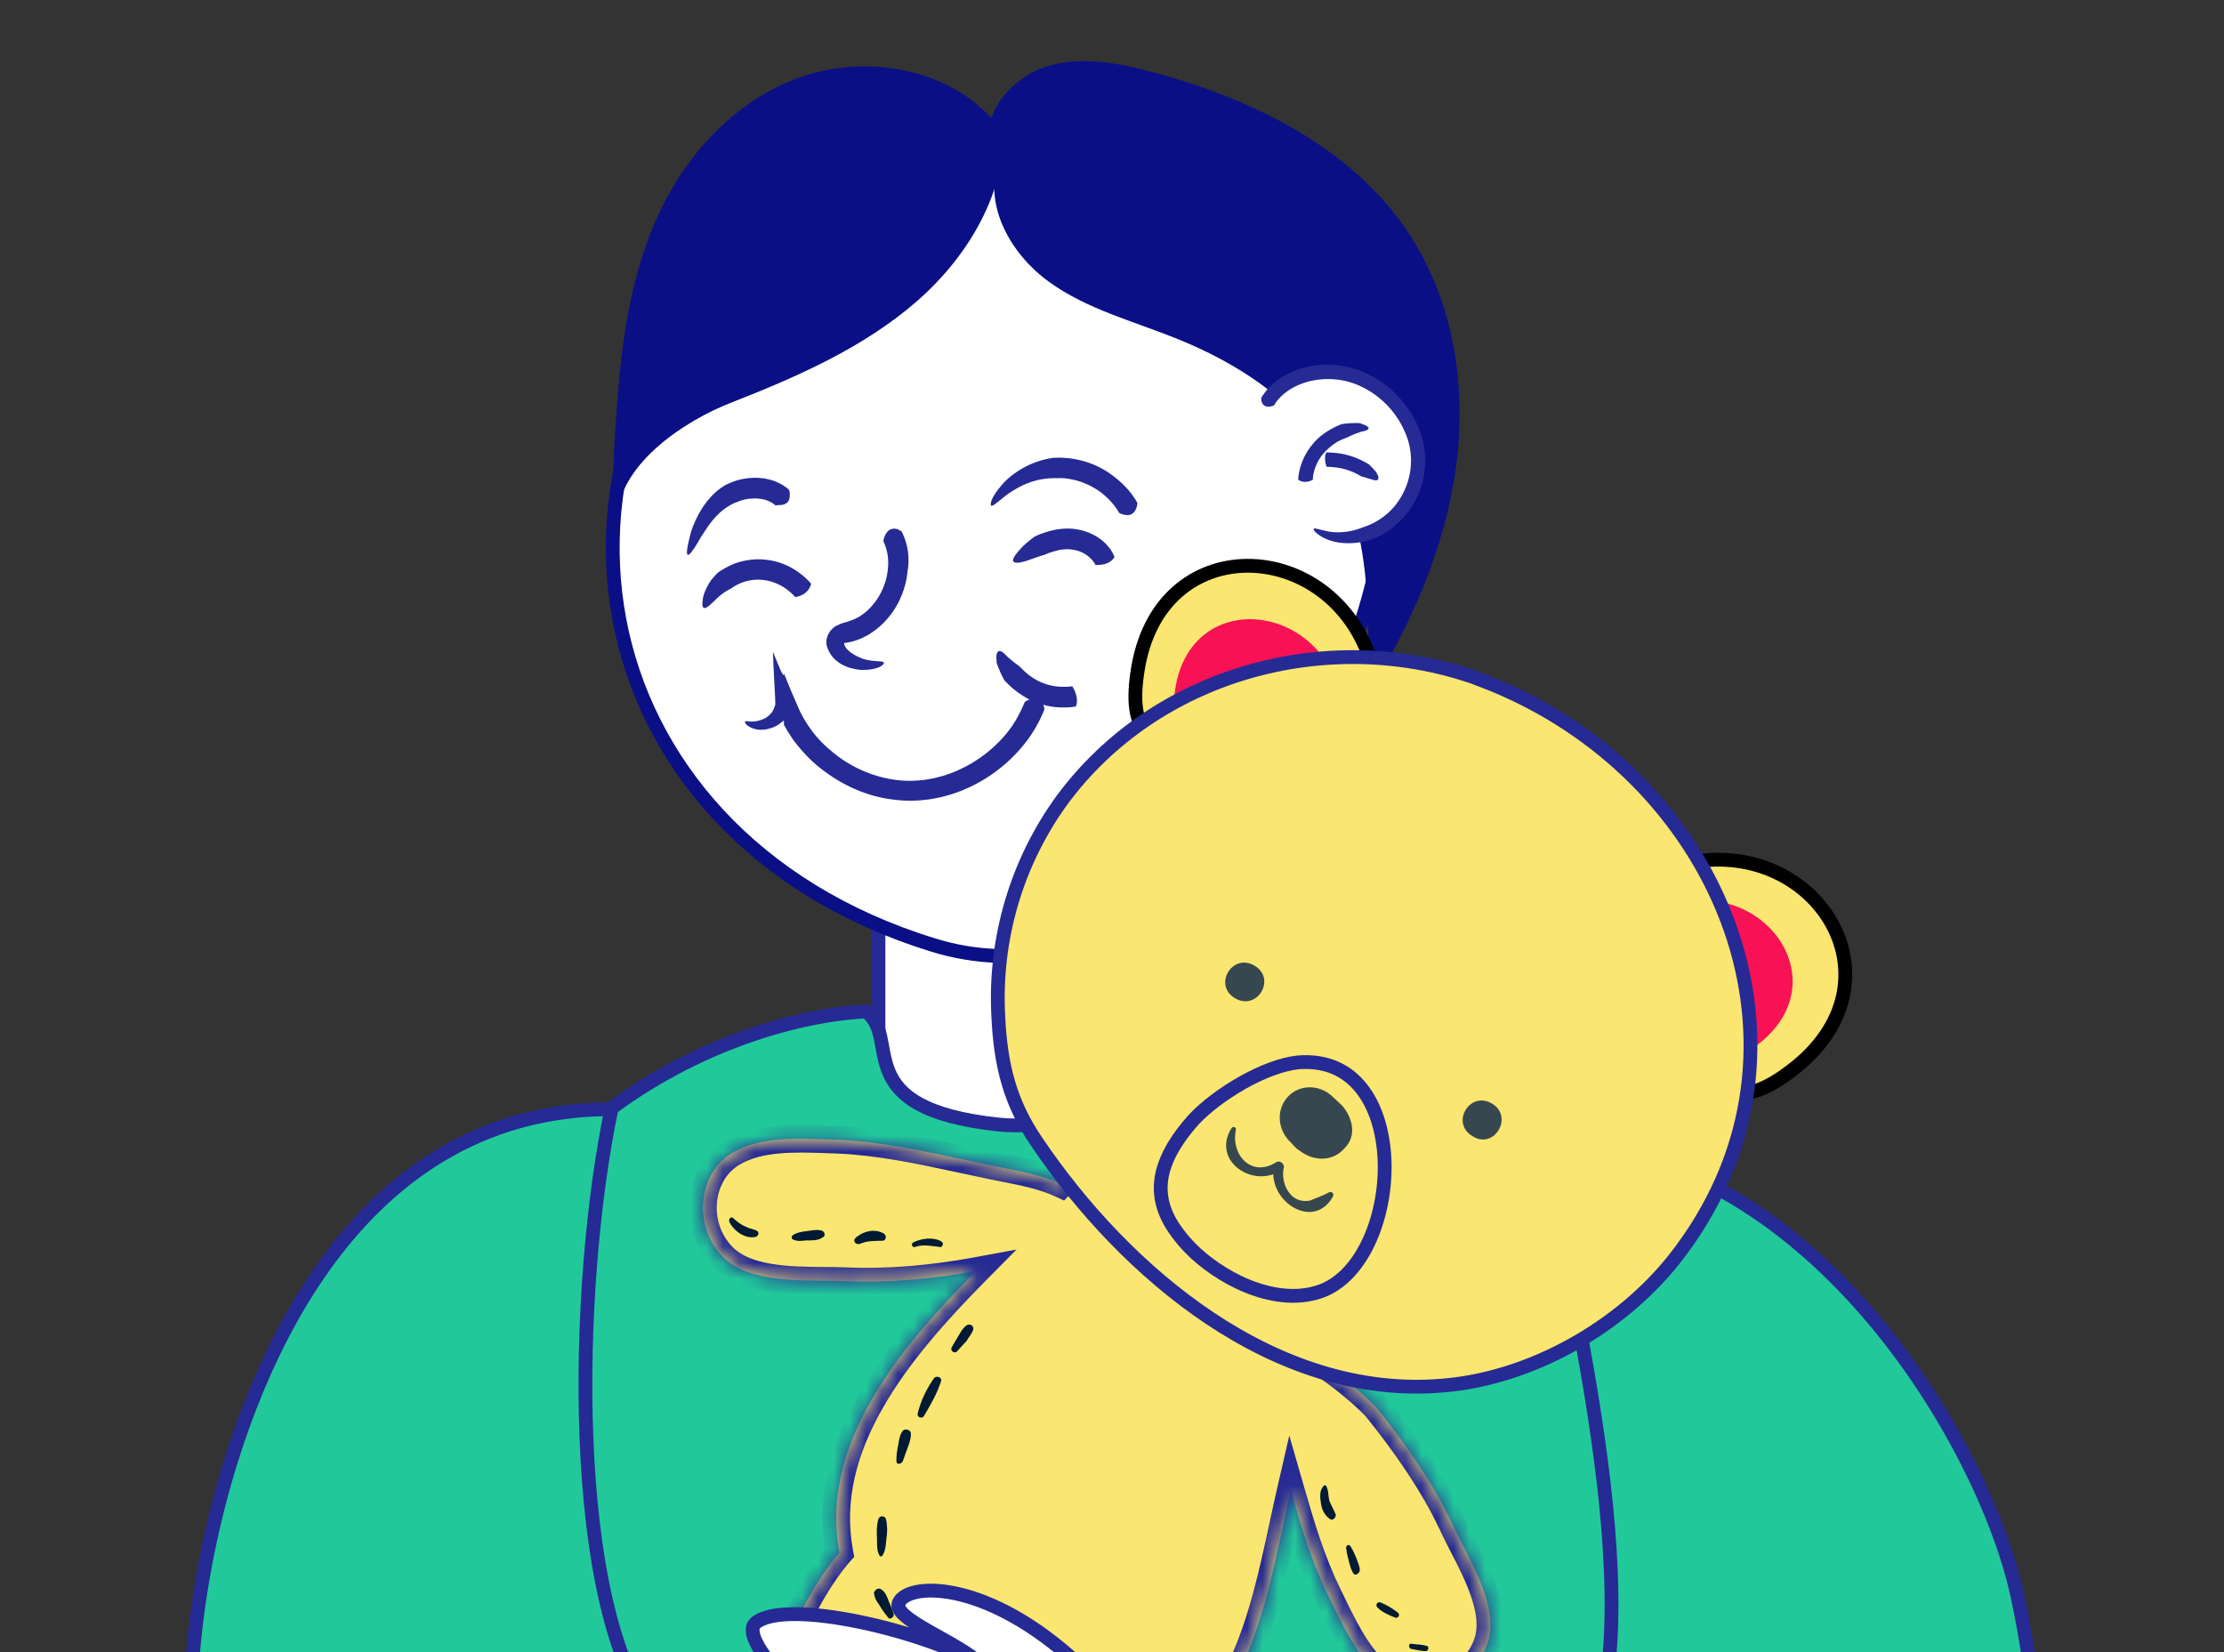 <svg width="140" height="104" viewBox="0 0 140 104" fill="none" xmlns="http://www.w3.org/2000/svg">
<rect x="0" y="0" width="140" height="104" fill="#333333" stroke="none"/>
<g clip-path="url(#clip0_1109_15150)">
<path d="M77.017 66.06C73.858 61.979 73.727 54.837 74.056 51.776C67.803 50.756 55.299 49.327 55.299 51.776V69.121L64.184 78.304C69.778 75.923 80.176 70.141 77.017 66.06Z" fill="white" stroke="#262A94" stroke-width="0.869"/>
<path d="M49.448 12.899C57.544 6.218 68.982 8.215 78.37 12.9C99.156 23.273 80.23 66.115 58.745 59.49C36.019 52.482 31.887 27.391 49.448 12.899Z" fill="white" stroke="#0A0F86" stroke-width="0.869"/>
<path d="M70.446 32.274C70.463 32.296 70.463 32.296 70.518 32.324C70.779 32.422 71.435 32.657 71.596 31.735C71.599 31.716 71.592 31.636 71.575 31.614C71.171 30.903 70.588 30.324 69.929 29.851C69.271 29.379 68.492 29.046 67.683 28.906C67.242 28.821 66.772 28.791 66.313 28.821C66.313 28.821 65.752 28.875 65.058 29.147C64.364 29.418 63.574 29.931 63.093 30.491C62.254 31.45 62.304 31.891 62.451 31.834C62.634 31.802 63.037 31.369 63.588 30.998C63.54 31.05 64.189 30.555 64.977 30.317C65.748 30.058 66.552 30.098 66.552 30.098C66.85 30.084 67.143 30.107 67.43 30.17C68.045 30.281 68.656 30.549 69.175 30.902C69.691 31.274 70.134 31.735 70.446 32.274Z" fill="#262A94"/>
<path d="M48.797 31.801C48.813 31.823 48.813 31.823 48.855 31.809C49.079 31.764 49.842 31.936 49.701 30.931C49.704 30.912 49.657 30.827 49.641 30.805C48.927 30.187 47.968 30.005 47.125 30.097L47.064 30.107C46.583 30.154 46.126 30.303 45.698 30.515C45.698 30.515 45.14 30.806 44.657 31.383C44.157 31.939 43.734 32.761 43.508 33.456C42.871 35.801 43.499 34.93 44.179 33.713C44.168 33.79 44.559 33.041 45.123 32.456C45.405 32.163 45.717 31.934 45.975 31.795C46.214 31.654 46.399 31.603 46.399 31.603C46.655 31.483 46.92 31.424 47.202 31.387L47.241 31.393C47.844 31.325 48.433 31.471 48.797 31.801Z" fill="#262A94"/>
<path d="M56.779 33.495C56.766 33.454 56.747 33.451 56.711 33.426C56.355 33.177 55.823 33.177 55.622 33.972C55.619 33.991 55.61 34.049 55.607 34.068C55.861 34.597 55.965 35.202 55.89 35.82C55.784 37.023 55.088 38.217 54.067 38.832C53.765 39.003 53.493 39.1 53.123 39.203C53.101 39.219 53.024 39.208 52.683 39.373C52.323 39.536 51.907 40.064 52.049 40.674C52.391 41.786 53.446 42.101 54.184 42.171C55.521 42.193 55.755 41.697 55.601 41.674C55.456 41.593 54.873 41.664 54.274 41.457C54.371 41.471 53.521 41.227 53.207 40.709C53.058 40.392 53.201 40.492 53.204 40.472C53.427 40.427 53.568 40.409 53.568 40.409C53.958 40.309 54.337 40.15 54.684 39.946C56.118 39.078 56.986 37.536 57.132 35.946C57.281 35.103 57.155 34.259 56.779 33.495Z" fill="#262A94"/>
<path d="M68.951 35.563C68.951 35.563 68.951 35.563 68.99 35.569C69.172 35.537 69.71 35.636 70.125 35.126C70.128 35.107 70.153 35.071 70.156 35.052C70.156 35.052 70.005 34.616 69.576 34.197C69.165 33.782 68.489 33.425 67.774 33.319C67.062 33.193 66.329 33.34 65.871 33.489C65.394 33.635 65.113 33.79 65.113 33.79C65.113 33.79 64.425 34.279 64.078 34.74C63.432 35.472 63.921 35.505 64.459 35.349C64.434 35.384 65.713 34.904 65.707 34.943C65.707 34.943 65.943 34.82 66.314 34.718C66.689 34.596 67.154 34.527 67.595 34.612C68.578 34.778 68.99 35.569 68.951 35.563Z" fill="#262A94"/>
<path d="M50.057 37.575C50.057 37.575 50.074 37.597 50.096 37.581C50.301 37.532 50.83 37.434 51.043 36.815C51.046 36.796 51.052 36.758 51.055 36.738C51.055 36.738 50.774 36.381 50.275 36.032C49.779 35.662 49.041 35.316 48.224 35.235C47.43 35.136 46.593 35.307 46.041 35.56C45.488 35.813 45.173 36.062 45.173 36.062C45.173 36.062 44.986 36.251 44.768 36.514C44.566 36.799 44.369 37.183 44.277 37.524C44.041 38.671 44.518 38.269 44.914 37.875C44.908 37.913 45.13 37.631 45.419 37.418C45.69 37.202 46.009 37.053 46.009 37.053C46.009 37.053 46.234 36.869 46.615 36.709C46.995 36.549 47.546 36.434 48.087 36.514C48.65 36.578 49.164 36.832 49.501 37.079C49.874 37.351 50.038 37.572 50.057 37.575Z" fill="#262A94"/>
<path d="M67.713 44.474C67.732 44.477 67.732 44.477 67.738 44.438C67.829 44.235 67.842 43.764 67.527 43.245L67.494 43.2C67.494 43.2 66.561 43.357 65.705 43.014C64.824 42.706 64.224 41.986 64.224 41.986C64.224 41.986 63.744 41.639 63.38 41.309C62.861 40.7 62.653 41.024 62.738 41.627C62.625 41.591 63.227 42.941 63.294 42.892C63.294 42.892 64.1 43.819 65.262 44.228C65.82 44.449 66.439 44.541 66.914 44.533C67.386 44.544 67.713 44.474 67.713 44.474Z" fill="#262A94"/>
<path d="M65.74 44.671C65.746 44.632 65.746 44.632 65.736 44.572C65.676 44.188 65.355 43.707 64.599 44.127C64.58 44.124 64.532 44.176 64.51 44.192C64.257 44.805 63.95 45.39 63.552 45.922C61.888 48.138 58.991 49.501 56.251 49.074C54.879 48.871 53.567 48.281 52.495 47.413C51.949 46.977 51.451 46.489 51.045 45.916C50.738 45.476 50.656 45.366 50.352 44.769C50.352 44.769 50.147 44.305 49.812 43.526C49.683 43.211 49.527 42.813 49.338 42.371C49.324 42.33 49.345 42.451 49.342 42.471C49.353 42.531 49.323 42.468 49.301 42.484C49.219 42.373 49.156 42.266 48.655 41.028C48.678 41.781 48.72 42.536 48.762 43.291L48.796 43.966L48.804 44.302C48.808 44.401 48.792 44.379 48.786 44.418C48.715 44.624 48.596 44.882 48.557 44.877C48.459 45 48.323 45.117 48.192 45.197C47.292 45.654 46.862 45.236 46.904 45.478C46.897 45.654 47.629 46.157 48.509 45.835C48.487 45.851 48.631 45.814 48.867 45.691C48.972 45.648 49.154 45.497 49.221 45.448C49.262 45.434 49.287 45.399 49.31 45.382C49.335 45.347 49.338 45.328 49.335 45.347C49.345 45.407 49.356 45.468 49.35 45.507C49.374 45.609 49.308 45.52 49.351 45.625C49.46 45.819 49.566 46.031 49.696 46.209C49.824 46.405 49.884 46.532 50.184 46.892C50.681 47.517 51.247 48.075 51.886 48.544C53.145 49.48 54.642 50.156 56.254 50.336C59.489 50.758 62.718 49.168 64.626 46.653C65.071 46.069 65.451 45.397 65.74 44.671Z" fill="#262A94"/>
<path d="M63.209 7.697C63.4 11.989 61.015 16.093 57.699 18.978C54.383 21.863 50.235 23.699 46.056 25.335C43.022 26.513 39.259 29.11 38.887 32.218C38.415 30.3 38.714 27.363 38.846 25.418C39.152 21.259 39.752 17.065 41.55 13.285C43.349 9.506 46.486 6.163 50.584 4.79C54.682 3.417 59.791 4.357 62.559 7.619" fill="#0A0F86"/>
<path d="M62.817 10.256C61.937 13.033 63.686 16.065 66.055 17.755C68.422 19.464 71.33 20.213 74.047 21.306C77.789 22.808 81.371 25.092 83.501 28.475C86.298 32.922 86.23 38.532 86.079 43.776C88.783 39.404 90.919 34.614 91.637 29.533C92.355 24.452 91.539 19.064 88.738 14.774C85.168 9.309 78.864 6.225 72.543 4.535C70.341 3.951 67.96 3.497 65.795 4.215C63.631 4.934 61.792 7.135 62.283 9.351" fill="#0A0F86"/>
<path d="M79.634 25.586C80.48 23.806 82.815 23.133 84.746 23.559C87.515 24.188 89.688 27.029 89.223 29.809C89.057 30.767 88.623 31.665 87.959 32.391C86.655 33.808 84.34 34.347 82.722 33.3" fill="white"/>
<path d="M79.409 25.024C79.406 25.044 79.384 25.06 79.397 25.101C79.392 25.396 79.576 25.738 80.138 25.546C80.138 25.546 80.18 25.532 80.202 25.516C80.419 25.135 80.742 24.829 81.118 24.57C82.305 23.782 83.963 23.654 85.304 24.168C86.685 24.688 87.836 25.803 88.418 27.148C89.042 28.48 88.934 30.078 88.171 31.322C87.797 31.955 87.264 32.466 86.636 32.825C86.27 33.027 86.123 33.084 85.832 33.178C85.832 33.178 85.535 33.311 85.126 33.408C84.716 33.505 84.158 33.54 83.695 33.471C82.929 33.318 82.674 33.182 82.692 33.322C82.712 33.443 83.057 33.77 83.579 33.965C83.521 33.957 84.154 34.208 84.847 34.193C85.534 34.216 86.218 34.003 86.218 34.003C86.365 33.946 86.512 33.889 86.659 33.832C86.812 33.737 86.867 33.765 87.328 33.459C88.054 32.977 88.649 32.317 89.06 31.572C89.904 30.064 89.924 28.139 89.169 26.63C88.437 25.105 87.124 23.887 85.518 23.295C83.909 22.721 82.033 22.856 80.562 23.818C80.123 24.107 79.701 24.537 79.409 25.024Z" fill="#262A94"/>
<path d="M81.721 30.155C81.718 30.174 81.718 30.174 81.734 30.196C81.854 30.312 82.192 30.422 82.598 30.226L82.642 30.193C82.645 30.174 82.639 29.957 82.728 29.635C82.817 29.314 82.998 28.908 83.286 28.577C83.576 28.227 83.932 27.965 84.216 27.791C84.516 27.638 84.723 27.571 84.723 27.571C84.723 27.571 85.237 27.312 85.671 27.18C86.402 27.053 86.219 26.829 85.671 26.669C85.744 26.581 84.371 26.653 84.379 26.733C84.379 26.733 83.273 27.119 82.582 28.02C82.218 28.458 81.981 28.974 81.855 29.407C81.729 29.841 81.723 30.136 81.721 30.155Z" fill="#262A94"/>
<path d="M83.51 28.479C83.51 28.479 83.51 28.479 83.487 28.495C83.409 28.621 83.359 28.949 83.495 29.344L83.509 29.385C83.509 29.385 84.103 29.375 84.652 29.535C85.203 29.677 85.689 29.985 85.689 29.985C85.689 29.985 85.954 30.064 86.351 30.182C86.819 30.351 86.857 30.1 86.667 29.796C86.728 29.785 86.148 29.186 86.126 29.203C86.126 29.203 85.549 28.841 84.885 28.663C84.242 28.469 83.51 28.479 83.51 28.479Z" fill="#262A94"/>
<path d="M25.941 97.208C25.941 71.195 46.313 64.015 54.518 63.676C56.797 65.369 53.293 69.773 62.866 70.789C68.698 71.408 73.39 66.724 76.125 63.676C93.903 63.676 107.996 75.869 110.731 97.208C114.011 122.798 83.379 142.934 68.336 148.014C53.293 153.095 25.941 129.724 25.941 97.208Z" fill="#21C99A" stroke="#262A94" stroke-width="0.869"/>
<mask id="path-17-inside-1_1109_15150" fill="white">
<path fill-rule="evenodd" clip-rule="evenodd" d="M53.228 80.647C55.922 80.771 58.786 80.501 61.426 80.014C56.545 84.945 51.568 90.961 52.842 97.742C52.05 98.644 51.348 99.773 50.733 100.87L50.737 100.878C50.503 101.292 50.28 101.701 50.068 102.091L50.068 102.091L50.068 102.091L50.068 102.091L50.068 102.091L50.068 102.091C49.635 102.886 49.244 103.603 48.89 104.123C48.661 104.463 48.429 104.799 48.197 105.133C47.305 106.421 46.431 107.684 45.82 109.101C44.224 113.123 46.925 115.805 50.548 117.28C53.429 118.464 56.23 117.998 55.876 114.308C55.782 113.542 55.469 112.951 55.172 112.392C54.743 111.582 54.349 110.839 54.711 109.73C55.234 108.202 55.895 106.714 56.559 105.22L56.559 105.22L56.559 105.22L56.559 105.22C56.628 105.065 56.696 104.911 56.765 104.757C58.526 106.467 60.806 108.034 63.203 109.145C62.781 109.833 62.392 110.536 62.029 111.188L62.029 111.189C61.781 111.636 61.546 112.059 61.323 112.438L61.396 112.48C61.195 112.833 61.005 113.149 60.825 113.415C60.595 113.755 60.363 114.091 60.132 114.424L60.132 114.425L60.132 114.425L60.132 114.425L60.132 114.425L60.132 114.425C59.239 115.713 58.365 116.976 57.754 118.393C56.158 122.415 58.859 125.097 62.482 126.572C65.363 127.756 68.164 127.29 67.81 123.6C67.716 122.834 67.403 122.243 67.106 121.684C66.677 120.874 66.283 120.131 66.645 119.022C67.169 117.494 67.83 116.006 68.493 114.512L68.493 114.512L68.493 114.512L68.493 114.512L68.493 114.512L68.493 114.512C69.037 113.288 69.582 112.061 70.055 110.804C70.754 110.788 71.426 110.7 72.062 110.53C77.987 108.952 79.495 101.95 80.777 95.994L80.777 95.994L80.777 95.994C80.937 95.253 81.093 94.528 81.254 93.831C81.906 96.098 82.577 98.333 83.615 100.446C83.694 100.605 83.772 100.766 83.851 100.929C84.744 102.767 85.742 104.822 87.492 105.901C89.711 107.257 92.761 105.891 93.627 103.466C94.297 101.561 93.074 99.187 92.075 97.246C91.829 96.769 91.597 96.318 91.41 95.907C90.195 93.321 88.431 90.834 86.65 88.615C86.267 88.182 85.003 87.028 83.644 86.08C84.535 83.225 85.197 80.321 84.899 77.279C84.454 72.909 80.635 67 75.526 69.123L74.288 68.962C71.907 69.401 69.095 72.094 66.785 74.524C65.665 74.007 64.341 73.748 63.111 73.508C62.679 73.423 62.258 73.341 61.862 73.251C61.388 73.152 60.915 73.05 60.443 72.949C57.928 72.409 55.427 71.872 52.783 71.747C52.536 71.74 52.283 71.731 52.026 71.722C50.053 71.65 47.83 71.57 46.131 72.557C43.901 73.842 43.627 77.168 45.457 79.066C46.884 80.586 49.675 80.607 51.915 80.624L51.915 80.624C52.383 80.627 52.826 80.63 53.228 80.647Z"/>
</mask>
<path fill-rule="evenodd" clip-rule="evenodd" d="M53.228 80.647C55.922 80.771 58.786 80.501 61.426 80.014C56.545 84.945 51.568 90.961 52.842 97.742C52.05 98.644 51.348 99.773 50.733 100.87L50.737 100.878C50.503 101.292 50.28 101.701 50.068 102.091L50.068 102.091L50.068 102.091L50.068 102.091L50.068 102.091L50.068 102.091C49.635 102.886 49.244 103.603 48.89 104.123C48.661 104.463 48.429 104.799 48.197 105.133C47.305 106.421 46.431 107.684 45.82 109.101C44.224 113.123 46.925 115.805 50.548 117.28C53.429 118.464 56.23 117.998 55.876 114.308C55.782 113.542 55.469 112.951 55.172 112.392C54.743 111.582 54.349 110.839 54.711 109.73C55.234 108.202 55.895 106.714 56.559 105.22L56.559 105.22L56.559 105.22L56.559 105.22C56.628 105.065 56.696 104.911 56.765 104.757C58.526 106.467 60.806 108.034 63.203 109.145C62.781 109.833 62.392 110.536 62.029 111.188L62.029 111.189C61.781 111.636 61.546 112.059 61.323 112.438L61.396 112.48C61.195 112.833 61.005 113.149 60.825 113.415C60.595 113.755 60.363 114.091 60.132 114.424L60.132 114.425L60.132 114.425L60.132 114.425L60.132 114.425L60.132 114.425C59.239 115.713 58.365 116.976 57.754 118.393C56.158 122.415 58.859 125.097 62.482 126.572C65.363 127.756 68.164 127.29 67.81 123.6C67.716 122.834 67.403 122.243 67.106 121.684C66.677 120.874 66.283 120.131 66.645 119.022C67.169 117.494 67.83 116.006 68.493 114.512L68.493 114.512L68.493 114.512L68.493 114.512L68.493 114.512L68.493 114.512C69.037 113.288 69.582 112.061 70.055 110.804C70.754 110.788 71.426 110.7 72.062 110.53C77.987 108.952 79.495 101.95 80.777 95.994L80.777 95.994L80.777 95.994C80.937 95.253 81.093 94.528 81.254 93.831C81.906 96.098 82.577 98.333 83.615 100.446C83.694 100.605 83.772 100.766 83.851 100.929C84.744 102.767 85.742 104.822 87.492 105.901C89.711 107.257 92.761 105.891 93.627 103.466C94.297 101.561 93.074 99.187 92.075 97.246C91.829 96.769 91.597 96.318 91.41 95.907C90.195 93.321 88.431 90.834 86.65 88.615C86.267 88.182 85.003 87.028 83.644 86.08C84.535 83.225 85.197 80.321 84.899 77.279C84.454 72.909 80.635 67 75.526 69.123L74.288 68.962C71.907 69.401 69.095 72.094 66.785 74.524C65.665 74.007 64.341 73.748 63.111 73.508C62.679 73.423 62.258 73.341 61.862 73.251C61.388 73.152 60.915 73.05 60.443 72.949C57.928 72.409 55.427 71.872 52.783 71.747C52.536 71.74 52.283 71.731 52.026 71.722C50.053 71.65 47.83 71.57 46.131 72.557C43.901 73.842 43.627 77.168 45.457 79.066C46.884 80.586 49.675 80.607 51.915 80.624L51.915 80.624C52.383 80.627 52.826 80.63 53.228 80.647Z" fill="#FAE670"/>
<path d="M61.426 80.014L62.044 80.624L63.991 78.657L61.269 79.16L61.426 80.014ZM53.228 80.647L53.268 79.78L53.264 79.779L53.228 80.647ZM52.842 97.742L53.495 98.314L53.774 97.996L53.696 97.581L52.842 97.742ZM50.733 100.87L49.975 100.446L49.768 100.815L49.932 101.205L50.733 100.87ZM50.737 100.878L51.494 101.305L51.703 100.935L51.538 100.542L50.737 100.878ZM50.068 102.091L50.818 102.529L50.825 102.518L50.831 102.506L50.068 102.091ZM50.068 102.091L49.318 101.653L50.068 102.091ZM50.068 102.091L49.317 101.653L50.068 102.091ZM50.068 102.091L50.818 102.529L50.068 102.091ZM50.068 102.091L49.317 101.653L49.311 101.665L49.304 101.676L50.068 102.091ZM48.89 104.123L48.172 103.635L48.169 103.638L48.89 104.123ZM48.197 105.133L47.483 104.639L48.197 105.133ZM45.82 109.101L45.022 108.758L45.017 108.769L45.012 108.781L45.82 109.101ZM50.548 117.28L50.879 116.477L50.876 116.475L50.548 117.28ZM55.876 114.308L56.741 114.225L56.74 114.213L56.738 114.202L55.876 114.308ZM55.172 112.392L54.404 112.799L54.404 112.799L55.172 112.392ZM54.711 109.73L53.889 109.449L53.885 109.461L54.711 109.73ZM56.559 105.22L57.354 105.572L57.358 105.561L56.559 105.22ZM56.559 105.22L55.761 104.878L56.559 105.22ZM56.559 105.22L55.765 104.868L55.761 104.878L56.559 105.22ZM56.765 104.757L57.371 104.134L56.476 103.265L55.97 104.405L56.765 104.757ZM63.203 109.145L63.944 109.598L64.454 108.767L63.569 108.357L63.203 109.145ZM62.029 111.188L61.27 110.767L61.266 110.775L61.262 110.782L62.029 111.188ZM62.029 111.189L62.789 111.609L62.793 111.602L62.797 111.595L62.029 111.189ZM61.323 112.438L60.574 111.998L60.13 112.752L60.888 113.19L61.323 112.438ZM61.396 112.48L62.151 112.91L62.578 112.16L61.831 111.729L61.396 112.48ZM60.825 113.415L60.106 112.927L60.104 112.93L60.825 113.415ZM60.132 114.424L60.839 114.929L60.846 114.918L60.132 114.424ZM60.132 114.425L59.424 113.92L59.401 113.953L59.381 113.987L60.132 114.425ZM60.132 114.425L60.882 114.863L60.132 114.425ZM60.132 114.425L59.381 113.987L60.132 114.425ZM60.132 114.425L60.846 114.919L60.865 114.891L60.882 114.863L60.132 114.425ZM57.754 118.393L56.956 118.05L56.95 118.061L56.946 118.073L57.754 118.393ZM62.482 126.572L62.812 125.769L62.81 125.767L62.482 126.572ZM67.81 123.6L68.675 123.517L68.674 123.505L68.672 123.494L67.81 123.6ZM67.106 121.684L66.338 122.091L67.106 121.684ZM66.645 119.022L65.823 118.741L65.819 118.753L66.645 119.022ZM68.493 114.512L67.743 114.074L67.719 114.116L67.699 114.16L68.493 114.512ZM68.493 114.512L69.244 114.95L69.28 114.888L69.305 114.821L68.493 114.512ZM68.493 114.512L69.305 114.821L68.493 114.512ZM68.493 114.512L67.681 114.203L68.493 114.512ZM68.493 114.512L67.699 114.159L67.69 114.181L67.681 114.203L68.493 114.512ZM70.055 110.804L70.036 109.936L69.449 109.949L69.242 110.499L70.055 110.804ZM72.062 110.53L71.838 109.691L71.837 109.691L72.062 110.53ZM80.777 95.994L81.627 96.177L81.627 96.177L80.777 95.994ZM81.254 93.831L82.089 93.591L81.161 90.367L80.407 93.636L81.254 93.831ZM83.615 100.446L84.396 100.063L84.396 100.063L83.615 100.446ZM83.851 100.929L84.633 100.55L83.851 100.929ZM87.492 105.901L87.035 106.64L87.038 106.641L87.492 105.901ZM93.627 103.466L94.445 103.758L94.447 103.754L93.627 103.466ZM92.075 97.246L91.302 97.644L91.302 97.644L92.075 97.246ZM91.41 95.907L92.201 95.547L92.197 95.538L91.41 95.907ZM86.65 88.615L87.328 88.072L87.315 88.056L87.301 88.041L86.65 88.615ZM83.644 86.08L82.815 85.822L82.626 86.429L83.147 86.793L83.644 86.08ZM84.899 77.279L85.764 77.194L85.764 77.191L84.899 77.279ZM75.526 69.123L75.414 69.984L75.645 70.014L75.86 69.925L75.526 69.123ZM74.288 68.962L74.4 68.101L74.265 68.083L74.13 68.108L74.288 68.962ZM66.785 74.524L66.421 75.312L66.987 75.573L67.416 75.122L66.785 74.524ZM63.111 73.508L63.278 72.655L63.111 73.508ZM61.862 73.251L62.056 72.404L62.048 72.402L62.04 72.4L61.862 73.251ZM60.443 72.949L60.626 72.1L60.626 72.1L60.443 72.949ZM52.783 71.747L52.824 70.879L52.816 70.879L52.806 70.879L52.783 71.747ZM52.026 71.722L52.058 70.854L52.058 70.854L52.026 71.722ZM46.131 72.557L46.565 73.309L46.567 73.308L46.131 72.557ZM45.457 79.066L46.091 78.472L46.083 78.463L45.457 79.066ZM51.915 80.624L51.908 81.492L51.908 81.492L51.915 80.624ZM61.269 79.16C58.678 79.638 55.882 79.9 53.268 79.78L53.187 81.515C55.963 81.642 58.895 81.364 61.584 80.868L61.269 79.16ZM53.696 97.581C53.109 94.457 53.95 91.47 55.581 88.614C57.217 85.749 59.615 83.078 62.044 80.624L60.809 79.403C58.357 81.88 55.825 84.683 54.071 87.754C52.312 90.834 51.3 94.245 51.988 97.902L53.696 97.581ZM51.492 101.294C52.097 100.213 52.764 99.148 53.495 98.314L52.188 97.169C51.336 98.141 50.599 99.333 49.975 100.446L51.492 101.294ZM51.538 100.542L51.535 100.534L49.932 101.205L49.935 101.214L51.538 100.542ZM50.831 102.506C51.044 102.115 51.264 101.712 51.494 101.305L49.98 100.451C49.743 100.872 49.517 101.287 49.304 101.676L50.831 102.506ZM50.818 102.529L50.818 102.529L49.318 101.653L49.318 101.653L50.818 102.529ZM50.818 102.529L50.818 102.529L49.318 101.653L49.317 101.653L50.818 102.529ZM50.818 102.529L50.818 102.529L49.317 101.653L49.317 101.653L50.818 102.529ZM50.818 102.529L50.818 102.529L49.317 101.653L49.317 101.653L50.818 102.529ZM50.818 102.529L50.818 102.529L49.317 101.653L49.317 101.653L50.818 102.529ZM49.609 104.611C49.992 104.047 50.406 103.287 50.831 102.506L49.304 101.676C48.864 102.485 48.496 103.158 48.172 103.635L49.609 104.611ZM48.912 105.627C49.143 105.293 49.378 104.953 49.611 104.607L48.169 103.638C47.944 103.973 47.715 104.304 47.483 104.639L48.912 105.627ZM46.618 109.444C47.189 108.121 48.011 106.927 48.912 105.627L47.483 104.639C46.599 105.915 45.672 107.248 45.022 108.758L46.618 109.444ZM50.876 116.475C49.144 115.771 47.738 114.816 46.944 113.655C46.186 112.546 45.931 111.176 46.627 109.421L45.012 108.781C44.112 111.049 44.41 113.03 45.509 114.636C46.573 116.191 48.329 117.314 50.22 118.084L50.876 116.475ZM55.011 114.391C55.089 115.211 54.983 115.763 54.812 116.124C54.649 116.468 54.406 116.687 54.087 116.822C53.389 117.117 52.239 117.036 50.879 116.477L50.217 118.083C51.738 118.708 53.429 118.986 54.764 118.421C55.46 118.127 56.03 117.611 56.383 116.867C56.728 116.14 56.839 115.25 56.741 114.225L55.011 114.391ZM54.404 112.799C54.705 113.366 54.941 113.827 55.013 114.413L56.738 114.202C56.623 113.258 56.232 112.536 55.94 111.985L54.404 112.799ZM53.885 109.461C53.399 110.948 53.976 111.991 54.404 112.799L55.94 111.985C55.51 111.173 55.299 110.73 55.538 109.999L53.885 109.461ZM55.765 104.868C55.104 106.356 54.427 107.879 53.889 109.449L55.534 110.011C56.042 108.525 56.687 107.072 57.354 105.572L55.765 104.868ZM55.761 104.878L55.761 104.878L57.358 105.561L57.358 105.561L55.761 104.878ZM55.761 104.878L55.761 104.878L57.358 105.561L57.358 105.561L55.761 104.878ZM55.761 104.878L55.761 104.878L57.358 105.561L57.358 105.561L55.761 104.878ZM55.97 104.405C55.902 104.559 55.834 104.713 55.765 104.868L57.354 105.572C57.422 105.418 57.491 105.263 57.559 105.108L55.97 104.405ZM63.569 108.357C61.258 107.286 59.06 105.774 57.371 104.134L56.159 105.38C57.993 107.161 60.355 108.783 62.837 109.933L63.569 108.357ZM62.789 111.609C63.153 110.954 63.534 110.268 63.944 109.598L62.462 108.692C62.029 109.398 61.63 110.117 61.27 110.767L62.789 111.609ZM62.797 111.595L62.797 111.595L61.262 110.782L61.261 110.782L62.797 111.595ZM62.072 112.878C62.302 112.488 62.543 112.054 62.789 111.609L61.269 110.768C61.02 111.217 60.791 111.631 60.574 111.998L62.072 112.878ZM61.831 111.729L61.759 111.687L60.888 113.19L60.96 113.232L61.831 111.729ZM61.543 113.903C61.743 113.609 61.946 113.27 62.151 112.91L60.64 112.051C60.444 112.395 60.267 112.689 60.106 112.927L61.543 113.903ZM60.846 114.918C61.077 114.585 61.312 114.245 61.545 113.899L60.104 112.93C59.878 113.265 59.649 113.596 59.417 113.93L60.846 114.918ZM60.839 114.929L60.839 114.929L59.424 113.92L59.424 113.92L60.839 114.929ZM60.882 114.863L60.882 114.863L59.381 113.987L59.381 113.987L60.882 114.863ZM60.882 114.863L60.882 114.863L59.381 113.987L59.381 113.987L60.882 114.863ZM60.882 114.863L60.882 114.863L59.381 113.987L59.381 113.987L60.882 114.863ZM60.882 114.863L60.882 114.863L59.381 113.987L59.381 113.987L60.882 114.863ZM58.552 118.736C59.123 117.413 59.946 116.219 60.846 114.919L59.417 113.931C58.533 115.207 57.606 116.54 56.956 118.05L58.552 118.736ZM62.81 125.767C61.078 125.063 59.672 124.108 58.878 122.947C58.12 121.838 57.865 120.468 58.562 118.713L56.946 118.073C56.046 120.341 56.345 122.322 57.443 123.928C58.507 125.483 60.263 126.606 62.154 127.376L62.81 125.767ZM66.945 123.683C67.023 124.503 66.917 125.055 66.746 125.416C66.584 125.76 66.34 125.979 66.021 126.114C65.323 126.409 64.173 126.328 62.812 125.769L62.151 127.375C63.672 128 65.363 128.277 66.698 127.713C67.394 127.418 67.965 126.903 68.317 126.159C68.662 125.432 68.773 124.542 68.675 123.517L66.945 123.683ZM66.338 122.091C66.639 122.658 66.875 123.119 66.947 123.705L68.672 123.494C68.557 122.55 68.166 121.828 67.874 121.277L66.338 122.091ZM65.819 118.753C65.333 120.24 65.91 121.283 66.338 122.091L67.874 121.277C67.444 120.465 67.233 120.022 67.472 119.291L65.819 118.753ZM67.699 114.16C67.038 115.648 66.361 117.171 65.823 118.741L67.468 119.303C67.976 117.817 68.621 116.364 69.288 114.864L67.699 114.16ZM67.743 114.074L67.743 114.074L69.244 114.95L69.244 114.95L67.743 114.074ZM67.681 114.203L67.681 114.203L69.305 114.821L69.305 114.821L67.681 114.203ZM67.681 114.203L67.681 114.203L69.305 114.821L69.305 114.821L67.681 114.203ZM67.681 114.203L67.681 114.203L69.305 114.821L69.306 114.82L67.681 114.203ZM67.681 114.203L67.681 114.203L69.306 114.82L69.306 114.82L67.681 114.203ZM69.242 110.499C68.779 111.728 68.244 112.932 67.699 114.159L69.288 114.864C69.829 113.644 70.385 112.394 70.868 111.109L69.242 110.499ZM71.837 109.691C71.277 109.841 70.674 109.922 70.036 109.936L70.074 111.672C70.833 111.655 71.576 111.559 72.286 111.369L71.837 109.691ZM79.927 95.812C79.281 98.813 78.602 101.948 77.375 104.532C76.16 107.093 74.464 108.991 71.838 109.691L72.285 111.369C75.585 110.49 77.606 108.099 78.946 105.276C80.275 102.476 80.99 99.132 81.627 96.177L79.927 95.812ZM80.407 93.636C80.244 94.34 80.087 95.072 79.927 95.812L81.627 96.177C81.787 95.434 81.941 94.715 82.1 94.026L80.407 93.636ZM80.418 94.071C81.07 96.335 81.76 98.638 82.835 100.829L84.396 100.063C83.395 98.027 82.742 95.86 82.089 93.591L80.418 94.071ZM82.835 100.829C82.912 100.986 82.99 101.145 83.069 101.309L84.633 100.55C84.554 100.387 84.475 100.224 84.396 100.063L82.835 100.829ZM83.069 101.309C83.934 103.089 85.031 105.403 87.035 106.64L87.948 105.162C86.454 104.24 85.554 102.446 84.633 100.55L83.069 101.309ZM87.038 106.641C88.425 107.489 90.041 107.466 91.399 106.904C92.752 106.344 93.922 105.223 94.445 103.758L92.808 103.174C92.466 104.134 91.677 104.909 90.734 105.299C89.796 105.687 88.778 105.669 87.946 105.16L87.038 106.641ZM94.447 103.754C94.874 102.539 94.675 101.251 94.304 100.103C93.932 98.949 93.341 97.807 92.848 96.849L91.302 97.644C91.808 98.627 92.329 99.642 92.65 100.637C92.973 101.637 93.05 102.488 92.807 103.178L94.447 103.754ZM92.848 96.849C92.599 96.367 92.378 95.936 92.201 95.547L90.619 96.267C90.816 96.701 91.059 97.172 91.302 97.644L92.848 96.849ZM92.197 95.538C90.94 92.861 89.127 90.313 87.328 88.072L85.972 89.159C87.736 91.355 89.451 93.781 90.623 96.276L92.197 95.538ZM87.301 88.041C86.861 87.543 85.542 86.345 84.142 85.368L83.147 86.793C84.465 87.712 85.672 88.821 85.998 89.19L87.301 88.041ZM84.034 77.364C84.315 80.23 83.695 83.001 82.815 85.822L84.474 86.338C85.375 83.45 86.079 80.412 85.764 77.194L84.034 77.364ZM75.86 69.925C77.983 69.042 79.846 69.78 81.328 71.36C82.836 72.969 83.83 75.356 84.034 77.367L85.764 77.191C85.523 74.832 84.385 72.08 82.596 70.172C80.779 68.235 78.178 67.08 75.193 68.321L75.86 69.925ZM74.175 69.823L75.414 69.984L75.638 68.262L74.4 68.101L74.175 69.823ZM67.416 75.122C68.564 73.913 69.811 72.668 71.053 71.674C72.314 70.665 73.473 69.995 74.445 69.816L74.13 68.108C72.721 68.368 71.284 69.264 69.967 70.319C68.63 71.388 67.316 72.704 66.155 73.926L67.416 75.122ZM62.944 74.36C64.196 74.605 65.412 74.847 66.421 75.312L67.15 73.735C65.917 73.167 64.485 72.891 63.278 72.655L62.944 74.36ZM61.669 74.097C62.08 74.191 62.515 74.276 62.944 74.36L63.278 72.655C62.843 72.57 62.436 72.491 62.056 72.404L61.669 74.097ZM60.26 73.798C60.732 73.899 61.207 74.001 61.684 74.101L62.04 72.4C61.569 72.302 61.099 72.201 60.626 72.1L60.26 73.798ZM52.741 72.614C55.302 72.736 57.735 73.256 60.26 73.798L60.626 72.1C58.121 71.562 55.551 71.009 52.824 70.879L52.741 72.614ZM51.995 72.59C52.251 72.599 52.508 72.608 52.759 72.615L52.806 70.879C52.565 70.872 52.316 70.863 52.058 70.854L51.995 72.59ZM46.567 73.308C48.008 72.471 49.954 72.516 51.995 72.59L52.058 70.854C50.153 70.785 47.651 70.669 45.694 71.807L46.567 73.308ZM46.083 78.463C44.585 76.91 44.896 74.271 46.565 73.309L45.697 71.805C42.906 73.413 42.668 77.426 44.831 79.669L46.083 78.463ZM51.922 79.755C50.788 79.747 49.603 79.736 48.528 79.553C47.446 79.368 46.614 79.029 46.091 78.472L44.823 79.661C45.727 80.623 47.005 81.055 48.235 81.265C49.472 81.476 50.802 81.484 51.908 81.492L51.922 79.755ZM53.264 79.779C52.844 79.762 52.386 79.759 51.922 79.755L51.908 81.492C52.379 81.496 52.807 81.499 53.191 81.515L53.264 79.779Z" fill="#262A94" mask="url(#path-17-inside-1_1109_15150)"/>
<path d="M47.655 77.484C47.446 77.363 47.176 77.346 46.967 77.224C46.674 77.125 46.391 76.891 46.16 76.687C46.034 76.544 45.859 76.722 45.903 76.887C46.137 77.442 46.912 78.031 47.576 77.857C47.742 77.813 47.812 77.575 47.655 77.484Z" fill="#001A34"/>
<path d="M51.731 77.471C51.439 77.372 51.107 77.459 50.806 77.494C50.505 77.529 50.121 77.585 49.864 77.785C49.833 77.837 49.824 77.971 49.876 78.001C50.138 78.153 50.439 78.118 50.739 78.083C51.093 78.079 51.498 78.104 51.756 77.905C52.005 77.84 51.918 77.51 51.731 77.471Z" fill="#001A34"/>
<path d="M55.628 77.647C55.053 77.314 54.307 77.509 53.843 77.938C53.669 78.116 53.869 78.372 54.117 78.306C54.593 78.094 54.999 78.12 55.57 78.102C55.788 78.089 55.837 77.768 55.628 77.647Z" fill="#001A34"/>
<path d="M59.26 78.148C58.738 77.845 57.97 77.958 57.463 78.223C57.35 78.297 57.415 78.544 57.581 78.5C58.109 78.318 58.536 78.426 59.129 78.49C59.285 78.581 59.469 78.269 59.26 78.148Z" fill="#001A34"/>
<path d="M84.089 95.346C83.972 95.069 83.803 94.762 83.686 94.485C83.6 94.155 83.648 93.835 83.479 93.527C83.427 93.497 83.374 93.467 83.344 93.519C83.025 93.822 83.102 94.286 83.158 94.667C83.214 95.048 83.405 95.438 83.77 95.65C83.875 95.71 84.102 95.563 84.089 95.346Z" fill="#001A34"/>
<path d="M85.597 98.87C85.615 98.601 85.468 98.376 85.403 98.129C85.286 97.852 85.169 97.575 85.021 97.35C84.925 97.155 84.698 97.302 84.742 97.467C84.776 97.766 84.862 98.095 84.927 98.342C84.992 98.589 85.057 98.835 85.204 99.061C85.331 99.204 85.558 99.056 85.597 98.87Z" fill="#001A34"/>
<path d="M87.978 101.5C87.642 101.235 87.276 101.023 86.88 100.863C86.692 100.824 86.57 101.032 86.696 101.175C87.001 101.492 87.397 101.652 87.794 101.812C88.003 101.933 88.187 101.621 87.978 101.5Z" fill="#001A34"/>
<path d="M89.824 103.615C89.532 103.516 89.178 103.52 88.856 103.473C88.668 103.434 88.65 103.703 88.807 103.793C89.129 103.841 89.421 103.94 89.775 103.936C89.941 103.892 89.959 103.624 89.824 103.615Z" fill="#001A34"/>
<path d="M52.034 102.982C52.043 102.848 52.053 102.713 52.031 102.631C52.009 102.549 51.853 102.458 51.844 102.592C51.834 102.726 51.825 102.861 51.816 102.995C51.725 103.151 51.995 103.168 52.034 102.982Z" fill="#001A34"/>
<path d="M56.255 101.616C56.19 101.369 56.073 101.092 55.956 100.815C55.839 100.537 55.752 100.208 55.438 100.026C55.282 99.936 55.055 100.083 55.015 100.269C55.049 100.568 55.145 100.763 55.345 101.019C55.514 101.326 55.714 101.582 55.914 101.837C56.04 101.98 56.298 101.781 56.255 101.616Z" fill="#001A34"/>
<path d="M55.809 96.77C55.848 96.584 55.836 96.367 55.845 96.233C55.832 96.017 55.82 95.8 55.776 95.636C55.712 95.389 55.359 95.393 55.288 95.632C55.178 96.056 55.182 96.407 55.207 96.84C55.211 97.191 55.184 97.594 55.353 97.901C55.427 98.013 55.51 97.992 55.571 97.888C55.785 97.524 55.76 97.091 55.809 96.77Z" fill="#001A34"/>
<path d="M57.166 91.059C57.267 90.769 57.367 90.479 57.333 90.18C57.29 90.016 56.998 89.916 56.854 90.042C56.649 90.272 56.6 90.592 56.552 90.912C56.472 91.285 56.424 91.605 56.427 91.956C56.409 92.225 56.71 92.19 56.832 91.982C56.933 91.692 57.034 91.401 57.166 91.059Z" fill="#001A34"/>
<path d="M59.232 86.964C59.333 86.674 58.907 86.566 58.784 86.773C58.334 87.419 57.958 88.177 57.769 88.973C57.699 89.211 58.042 89.341 58.165 89.133C58.562 88.457 58.991 87.73 59.232 86.964Z" fill="#001A34"/>
<path d="M61.261 83.704C61.331 83.466 61.07 83.314 60.874 83.41C60.647 83.557 60.525 83.765 60.372 84.025C60.218 84.285 60.066 84.545 59.912 84.805C59.79 85.012 60.072 85.246 60.247 85.068C60.452 84.839 60.658 84.609 60.832 84.431C61.016 84.12 61.191 83.942 61.261 83.704Z" fill="#001A34"/>
<path d="M127.004 100.489C124.913 90.733 113.761 71.917 97.033 71.914C99.356 83.065 104.523 104.678 98.947 111.643C94.973 116.606 85.184 115.82 75.426 112.335L67.76 127.674C67.76 127.674 76.82 139.149 94.942 140.917C108.882 142.277 134.038 133.316 127.004 100.489Z" fill="#21C99A" stroke="#262A94" stroke-width="0.869"/>
<path d="M67.307 104.245C71.687 108.079 72.049 111.768 71.683 113.132L64.41 119.007C57.992 114.04 45.642 103.715 47.581 102.15C49.52 100.585 58.31 102.698 61.712 104.757C60.309 103.353 56.118 101.904 56.581 100.889C57.159 99.621 61.831 99.452 67.307 104.245Z" fill="white" stroke="#262A94" stroke-width="0.869"/>
<path d="M13.217 97.004C15.307 87.248 21.758 69.826 38.486 69.823C36.163 80.974 35.697 101.193 41.274 108.158C45.247 113.121 55.037 112.335 64.794 108.85L72.461 124.189C72.461 124.189 63.4 135.664 45.279 137.432C31.338 138.792 6.183 129.831 13.217 97.004Z" fill="#21C99A" stroke="#262A94" stroke-width="0.869"/>
<path d="M105.178 55.649L105.178 55.649L105.176 55.641C105.004 55.117 105.366 54.529 105.938 54.377C110.153 53.397 113.715 55.29 115.29 58.092C116.078 59.492 116.37 61.12 116.006 62.742C115.642 64.361 114.617 66.008 112.714 67.434L112.712 67.435C111.956 68.008 111.293 68.392 110.721 68.601C110.15 68.808 109.699 68.831 109.34 68.723C108.642 68.512 108.033 67.701 107.704 65.862L107.703 65.861C107.238 63.295 105.909 58.035 105.178 55.649Z" fill="#FAE670" stroke="black" stroke-width="0.869"/>
<path d="M105.026 57.963C104.839 57.447 105.16 56.901 105.704 56.81C111.483 55.603 115.668 62.098 110.509 65.86C108.476 67.367 107.201 67.035 106.764 64.585C106.433 62.928 105.551 59.569 105.026 57.963Z" fill="#F91155"/>
<path d="M85.639 43.153L85.639 43.153L85.631 43.155C83.076 43.721 77.867 45.19 75.43 45.983L75.43 45.983L75.421 45.986C73.644 46.603 72.634 46.475 72.105 45.976C71.834 45.719 71.632 45.317 71.535 44.722C71.437 44.126 71.449 43.364 71.582 42.43L71.582 42.43L71.582 42.427C71.9 40.083 72.843 38.388 74.087 37.279C75.333 36.169 76.905 35.622 78.522 35.615C81.756 35.601 85.167 37.75 86.376 41.874C86.522 42.443 86.184 43.044 85.639 43.153Z" fill="#FAE670" stroke="black" stroke-width="0.869"/>
<path d="M83.581 44.446C84.125 44.354 84.447 43.809 84.26 43.293C82.483 37.707 74.725 37.278 73.953 43.584C73.626 46.08 74.544 47.019 76.911 46.194C78.529 45.667 81.973 44.816 83.581 44.446Z" fill="#F91155"/>
<path d="M62.844 64.003L62.844 64C62.573 59.144 63.978 54.306 66.876 50.335C72.732 42.43 83.396 39.442 92.704 42.605C93.508 42.908 94.292 43.205 95.039 43.56L95.039 43.56L95.044 43.562C108.961 49.954 115.258 66.737 105.415 79.24C101.962 83.608 96.316 86.784 90.779 87.224L90.777 87.224C80.255 88.11 70.848 80.146 65.277 71.9L65.275 71.897C63.57 69.414 62.986 67.039 62.844 64.003Z" fill="#FAE670" stroke="#262A94" stroke-width="0.869"/>
<path d="M75.232 78.861C74.574 78.245 73.99 77.518 73.62 76.847C73.062 75.814 72.939 74.806 73.193 73.778C73.45 72.737 74.102 71.643 75.15 70.47C75.88 69.694 76.992 68.845 78.201 68.162C79.416 67.475 80.686 66.981 81.731 66.873C83.532 66.737 84.823 67.405 85.699 68.506C86.591 69.627 87.073 71.229 87.153 72.96C87.232 74.688 86.908 76.501 86.236 78.013C85.563 79.529 84.562 80.697 83.317 81.218C81.997 81.748 80.504 81.648 79.058 81.16C77.613 80.671 76.252 79.804 75.232 78.861Z" fill="#FAE670" stroke="#262A94" stroke-width="0.869"/>
<path d="M93.91 69.463C92.507 68.649 91.294 70.709 92.698 71.523C94.065 72.397 95.313 70.277 93.91 69.463Z" fill="#37474F"/>
<path d="M78.963 60.783C77.56 59.968 76.348 62.028 77.751 62.842C79.154 63.656 80.367 61.597 78.963 60.783Z" fill="#37474F"/>
<path d="M84.494 69.604C84.285 69.402 84.016 69.164 83.808 68.962C82.999 68.249 81.763 68.264 81.046 69.066C80.328 69.868 80.439 71.07 81.15 71.808C81.359 72.01 81.531 72.273 81.836 72.45C82.68 73.102 83.881 73.149 84.634 72.286C85.413 71.519 85.17 70.403 84.494 69.604Z" fill="#37474F"/>
<path d="M83.657 75.058C83.296 75.255 82.874 75.416 82.451 75.577C81.169 75.808 80.596 74.419 80.815 73.49C80.861 73.273 80.592 73.036 80.363 73.147C78.775 74.175 77.449 72.675 77.806 71.094C77.816 70.938 77.598 70.892 77.526 71.013C76.36 72.856 78.403 74.529 80.154 73.919C80.188 75.808 82.715 77.355 83.891 75.356C84.034 75.114 83.79 74.972 83.657 75.058Z" fill="#37474F"/>
<path d="M74.032 106.068C68.456 107.741 66.598 110.947 66.365 112.341L70.547 120.703C78.447 118.844 93.966 114.57 92.851 112.341C91.736 110.113 82.861 108.391 78.911 108.854C80.77 108.158 85.184 108.577 85.184 107.462C85.184 106.068 81.002 103.977 74.032 106.068Z" fill="white" stroke="#262A94" stroke-width="0.869"/>
</g>
<defs>
<clipPath id="clip0_1109_15150">
<rect width="140" height="104" fill="white"/>
</clipPath>
</defs>
</svg>

